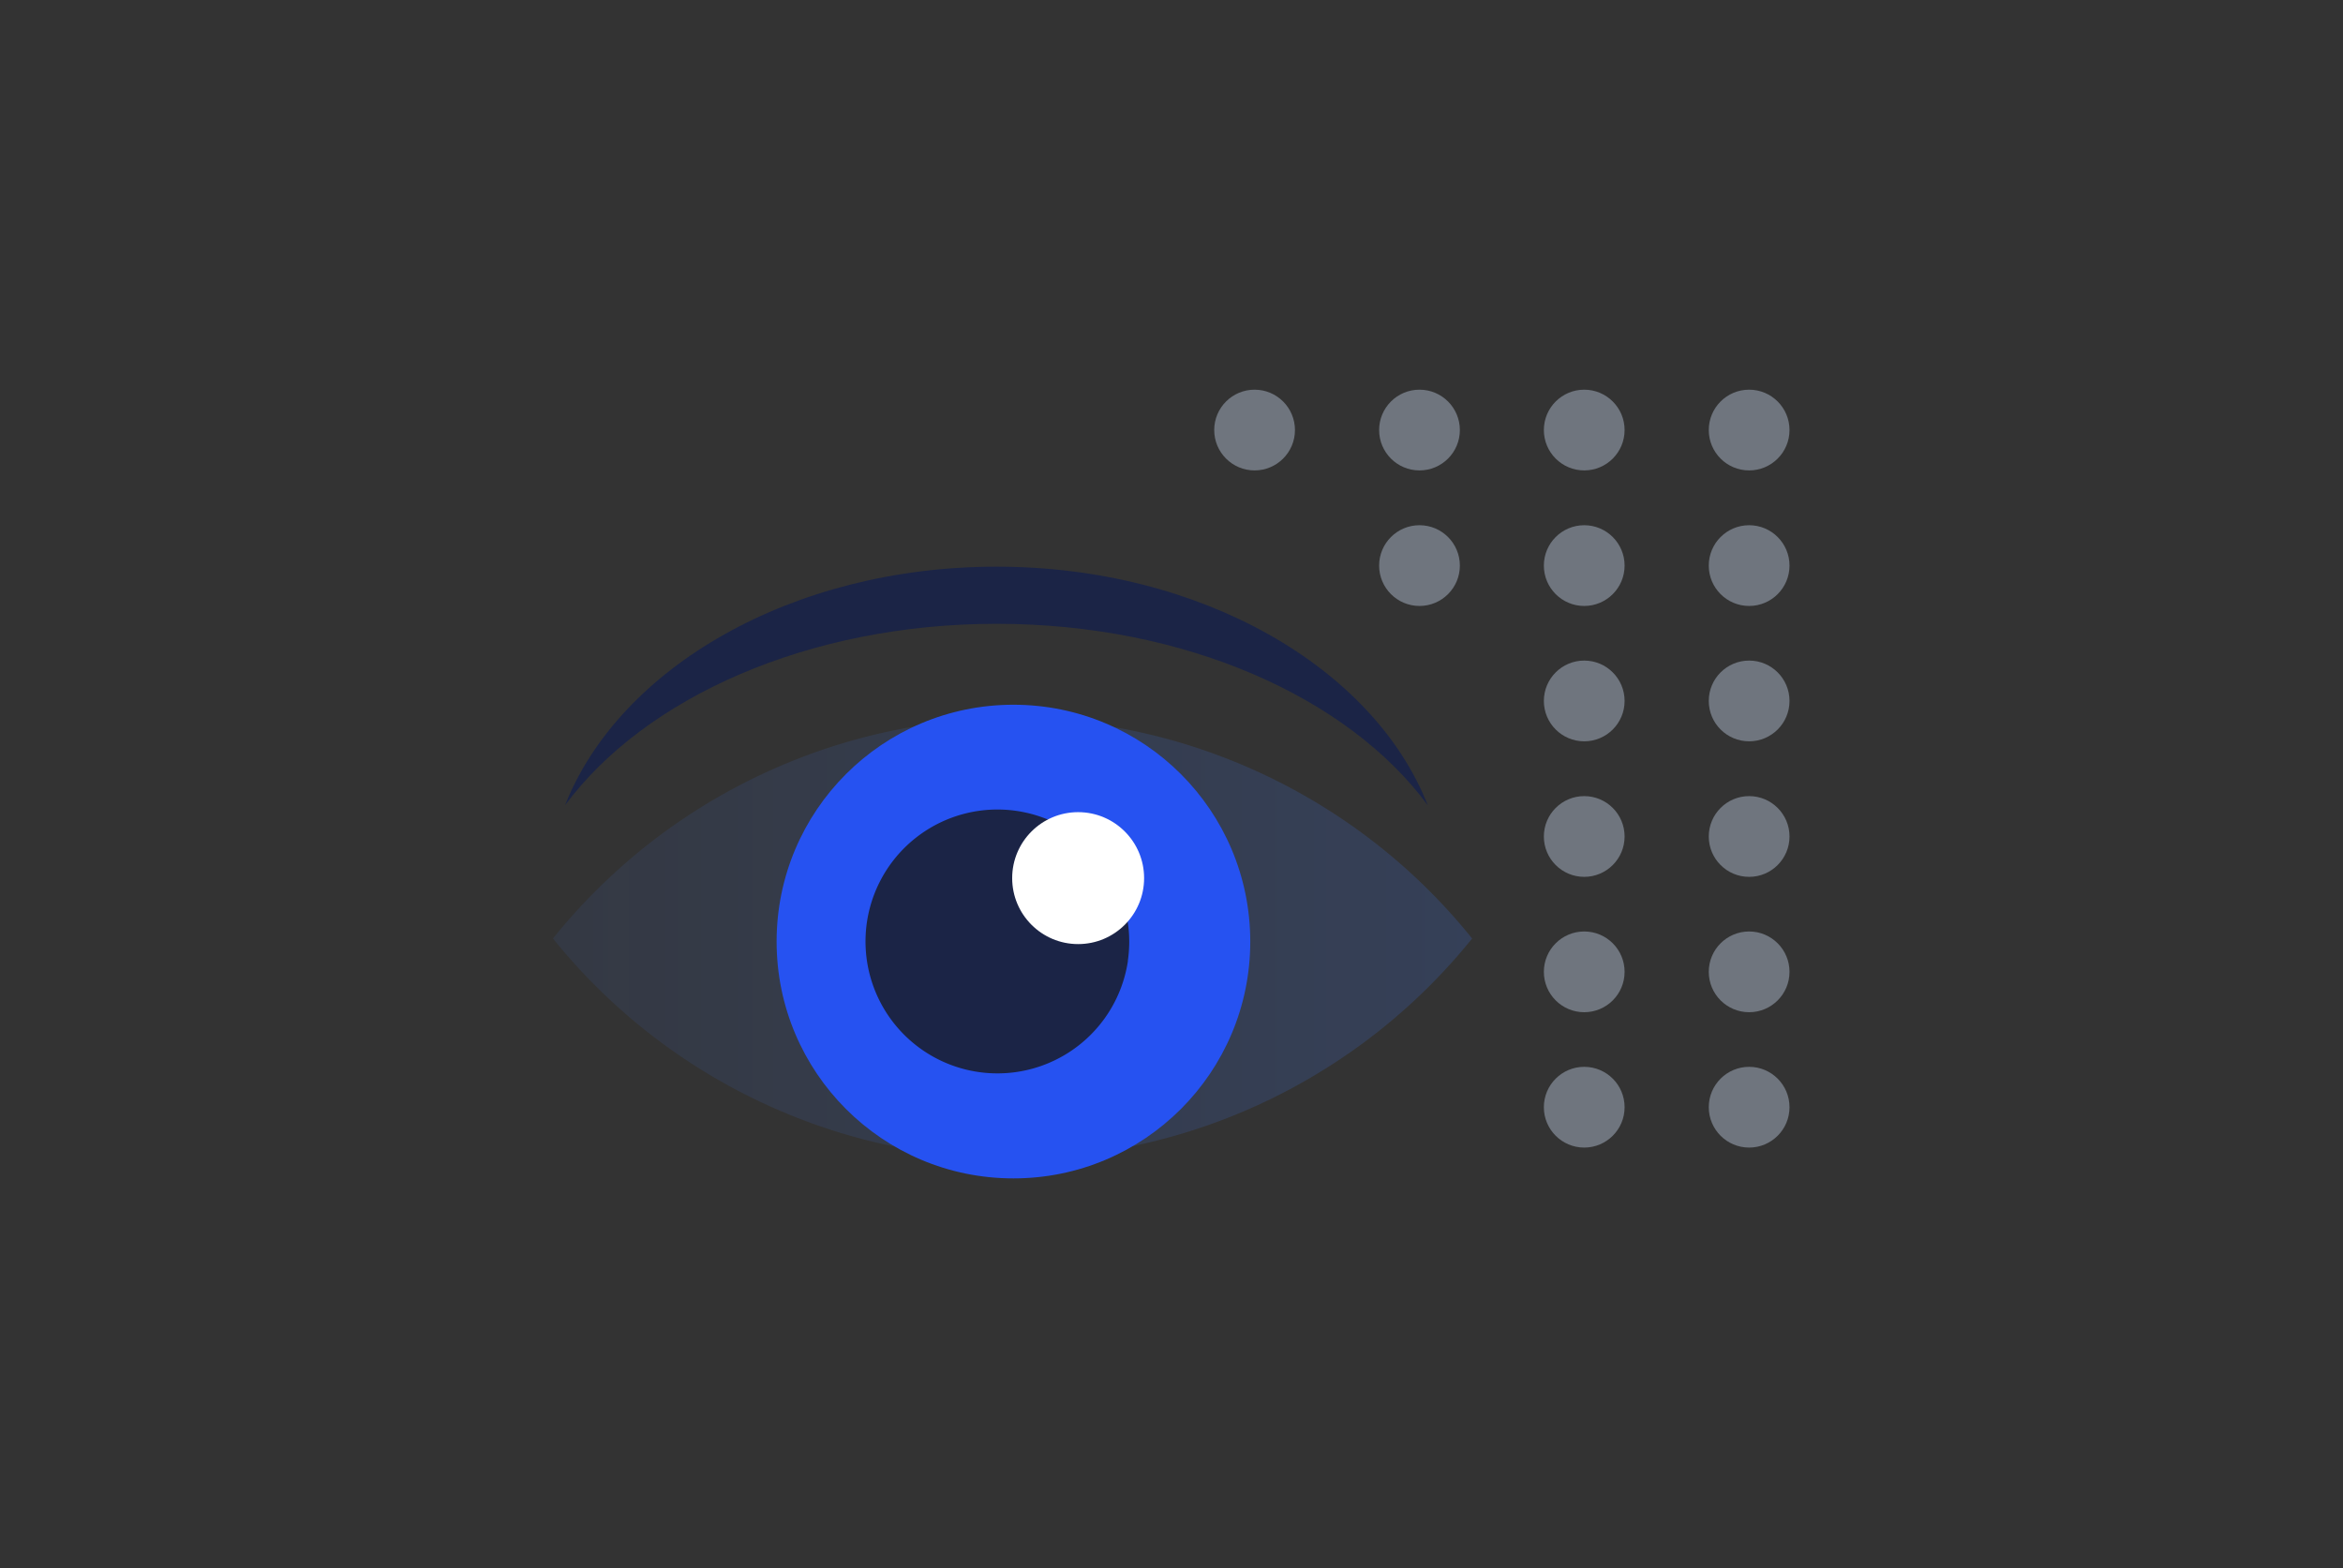 <svg id="Laag_1" data-name="Laag 1" xmlns="http://www.w3.org/2000/svg" xmlns:xlink="http://www.w3.org/1999/xlink" viewBox="0 0 130 87"><rect x="0" y="0" width="130" height="87" fill="#333333" stroke="none"/><defs><style>.cls-1{fill:#c8d7ed;isolation:isolate;opacity:0.4;}.cls-2{fill:url(#Naamloos_verloop_5);}.cls-3{fill:#2652f1;}.cls-4{fill:#1b2446;fill-rule:evenodd;}.cls-5{fill:#fff;}</style><linearGradient id="Naamloos_verloop_5" x1="30.72" y1="34.04" x2="81.68" y2="34.04" gradientTransform="matrix(1, 0, 0, -1, 0, 86.11)" gradientUnits="userSpaceOnUse"><stop offset="0" stop-color="#407bff" stop-opacity="0.08"/><stop offset="1" stop-color="#407bff" stop-opacity="0.18"/></linearGradient></defs><circle class="cls-1" cx="69.61" cy="23.86" r="2.24"/><circle class="cls-1" cx="78.76" cy="23.86" r="2.24"/><circle class="cls-1" cx="78.76" cy="31.38" r="2.24"/><circle class="cls-1" cx="87.9" cy="23.86" r="2.24"/><circle class="cls-1" cx="87.9" cy="31.38" r="2.24"/><circle class="cls-1" cx="87.9" cy="38.89" r="2.24"/><circle class="cls-1" cx="87.9" cy="46.41" r="2.24"/><circle class="cls-1" cx="87.9" cy="53.92" r="2.24"/><circle class="cls-1" cx="87.9" cy="61.43" r="2.24"/><circle class="cls-1" cx="97.05" cy="23.86" r="2.24"/><circle class="cls-1" cx="97.05" cy="31.38" r="2.24"/><circle class="cls-1" cx="97.05" cy="38.89" r="2.24"/><circle class="cls-1" cx="97.05" cy="46.41" r="2.24"/><circle class="cls-1" cx="97.05" cy="53.92" r="2.24"/><circle class="cls-1" cx="97.05" cy="61.43" r="2.24"/><path class="cls-2" d="M81.68,52.07a32.74,32.74,0,0,1-51,0,32.72,32.72,0,0,1,51,0Z"/><circle class="cls-3" cx="56.23" cy="52.24" r="13.14"/><path class="cls-4" d="M55.29,31.44c11.35,0,20.93,5.6,23.93,13.24-4.42-6-13.48-10.07-23.93-10.07s-19.52,4.1-23.94,10.07C34.36,37.05,43.93,31.44,55.29,31.44Z"/><path class="cls-4" d="M62.58,53.29a7.36,7.36,0,0,0-.35-3.51,2.28,2.28,0,1,1-3.8-2.53,2,2,0,0,1,.53-.56,2.27,2.27,0,0,1,.71-.36,7.32,7.32,0,1,0,2.91,7Z"/><circle class="cls-5" cx="59.82" cy="48.72" r="3.66"/></svg>